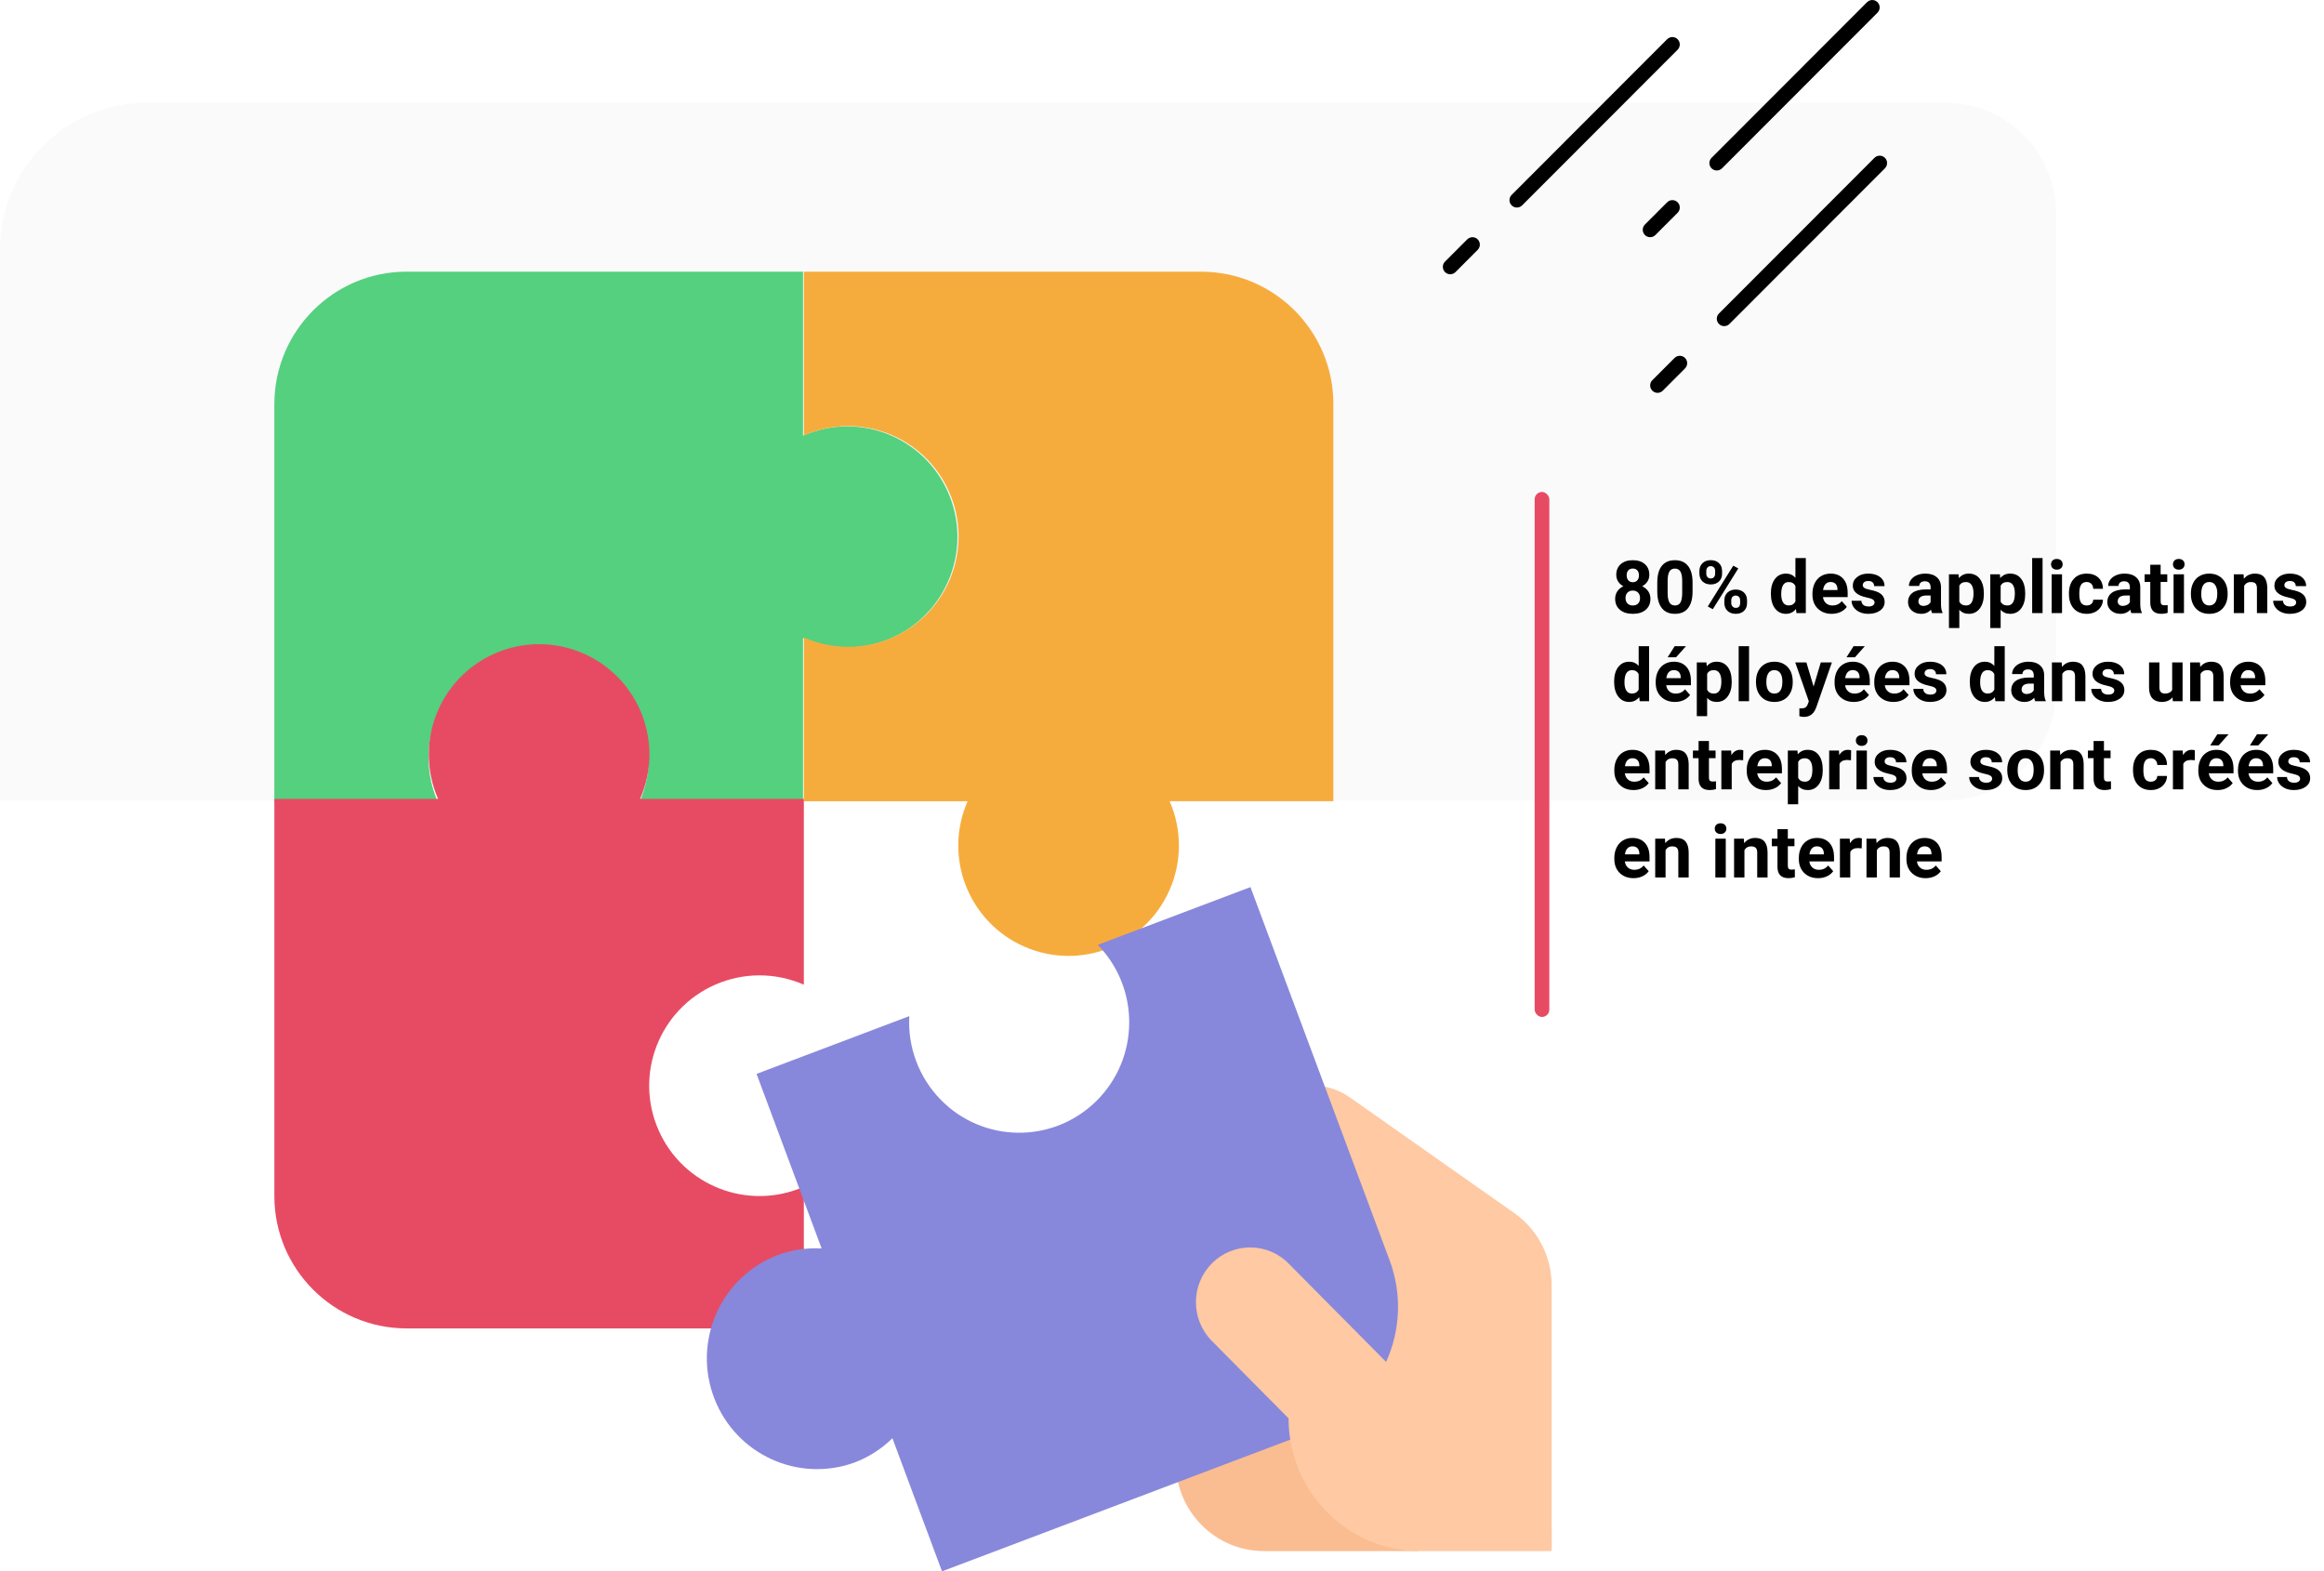 <?xml version="1.0" encoding="UTF-8"?>
<svg width="633px" height="428px" viewBox="0 0 633 428" version="1.1" xmlns="http://www.w3.org/2000/svg" xmlns:xlink="http://www.w3.org/1999/xlink">
    <title>Group 7</title>
    <defs>
        <filter id="filter-1">
            <feColorMatrix in="SourceGraphic" type="matrix" values="0 0 0 0 0.906 0 0 0 0 0.294 0 0 0 0 0.388 0 0 0 1 0"></feColorMatrix>
        </filter>
    </defs>
    <g id="Site-Internet-V2" stroke="none" stroke-width="1" fill="none" fill-rule="evenodd">
        <g id="4.4_exo_product_integration" transform="translate(-167, -197)">
            <g id="Group-7" transform="translate(167, 197)">
                <g id="Group-2">
                    <path d="M40,28 L530,28 C546.569,28 560,41.431 560,58 L560,188 C560,204.569 546.569,218 530,218 L0,218 L0,218 L0,68 C-2.705415e-15,45.909 17.909,28 40,28 Z" id="Rectangle" fill="#FAFAFA"></path>
                    <g filter="url(#filter-1)" id="rain-hail-8">
                        <g transform="translate(393, 0)">
                            <path d="M56.467,64.604 C55.65,64.606 54.913,64.114 54.601,63.359 C54.288,62.604 54.462,61.734 55.041,61.158 L61.091,55.101 C61.878,54.313 63.155,54.313 63.942,55.101 C64.73,55.889 64.73,57.167 63.942,57.956 L57.892,64.012 C57.515,64.391 57.002,64.604 56.467,64.604 Z" id="Path" fill="#000000" fill-rule="nonzero"></path>
                            <path d="M74.617,46.434 C73.8,46.436 73.063,45.944 72.751,45.189 C72.438,44.434 72.612,43.564 73.191,42.988 L115.541,0.592 C116.05,0.082 116.793,-0.118 117.489,0.069 C118.184,0.256 118.728,0.8 118.914,1.496 C119.101,2.193 118.902,2.936 118.392,3.446 L76.042,45.842 C75.665,46.222 75.152,46.435 74.617,46.434 Z" id="Path" fill="#000000" fill-rule="nonzero"></path>
                            <path d="M2.017,74.698 C1.2,74.7 0.463,74.208 0.151,73.453 C-0.162,72.698 0.012,71.829 0.591,71.252 L6.641,65.195 C7.15,64.685 7.893,64.486 8.589,64.673 C9.284,64.86 9.828,65.404 10.014,66.1 C10.201,66.797 10.002,67.54 9.492,68.05 L3.442,74.107 C3.065,74.486 2.552,74.699 2.017,74.698 Z" id="Path" fill="#000000" fill-rule="nonzero"></path>
                            <path d="M20.167,56.528 C19.35,56.53 18.613,56.038 18.301,55.283 C17.988,54.528 18.162,53.659 18.741,53.082 L61.091,10.686 C61.878,9.898 63.155,9.898 63.942,10.686 C64.73,11.474 64.73,12.752 63.942,13.541 L21.592,55.937 C21.215,56.316 20.702,56.529 20.167,56.528 Z" id="Path" fill="#000000" fill-rule="nonzero"></path>
                            <path d="M58.483,107 C57.667,107.002 56.93,106.51 56.618,105.755 C56.305,105 56.479,104.13 57.058,103.554 L63.108,97.497 C63.617,96.987 64.359,96.788 65.055,96.975 C65.751,97.161 66.295,97.705 66.481,98.402 C66.667,99.099 66.469,99.842 65.959,100.352 L59.909,106.408 C59.531,106.788 59.018,107.001 58.483,107 Z" id="Path" fill="#000000" fill-rule="nonzero"></path>
                            <path d="M76.633,88.83 C75.817,88.832 75.08,88.34 74.768,87.585 C74.455,86.83 74.629,85.961 75.208,85.384 L117.558,42.988 C118.067,42.478 118.809,42.279 119.505,42.465 C120.201,42.652 120.745,43.196 120.931,43.893 C121.117,44.589 120.918,45.332 120.409,45.842 L78.059,88.239 C77.681,88.618 77.168,88.831 76.633,88.83 Z" id="Path" fill="#000000" fill-rule="nonzero"></path>
                        </g>
                    </g>
                </g>
                <g id="jigsaw" transform="translate(74, 74)">
                    <g id="Group-6" fill-rule="nonzero">
                        <path d="M348.627,347.383 L348.627,276.04 C348.627,268.228 344.831,260.906 338.462,256.422 L293.663,224.908 C290.66,222.795 287.08,221.664 283.409,221.664 L247.34,221.664 L247.936,324.095 C248.156,334.77 255.097,344.121 265.214,347.383 L348.627,347.383 L348.627,347.383 Z" id="Path" fill="#FEC9A3"></path>
                        <path d="M312.296,348.486 L270.259,348.486 C256.994,348.486 246.239,337.623 246.239,324.224 L246.239,299.963 L288.275,299.963 L312.296,348.486 Z" id="Path" fill="#FABD91"></path>
                        <path d="M156.722,42.135 C152.589,42.141 148.502,43.007 144.723,44.675 L144.723,0 L36.727,0 C16.843,0 0.728,16.168 0.728,36.115 L0.728,144.461 L45.258,144.461 C38.598,129.244 45.492,111.488 60.666,104.807 C75.833,98.125 93.533,105.041 100.192,120.264 C103.57,127.974 103.57,136.757 100.192,144.467 L144.723,144.467 L144.723,99.793 C159.89,106.474 177.59,99.558 184.249,84.335 C190.908,69.112 184.015,51.362 168.842,44.681 C165.026,42.989 160.898,42.128 156.722,42.135 Z" id="Path" fill="#54D07E"></path>
                        <path d="M289.176,36.06 C289.176,16.143 273.035,0 253.122,0 L144.958,0 L144.958,44.606 C160.149,37.934 177.876,44.84 184.545,60.039 C191.216,75.232 184.311,92.961 169.114,99.632 C161.417,103.016 152.649,103.016 144.952,99.632 L144.952,144.238 L189.551,144.238 C182.881,159.431 189.785,177.16 204.982,183.831 C220.173,190.502 237.9,183.597 244.57,168.397 C247.953,160.699 247.953,151.93 244.57,144.231 L289.176,144.231 L289.176,36.06 L289.176,36.06 Z" id="Path" fill="#F6AC3D"></path>
                        <path d="M132.933,191.671 C137.073,191.677 141.166,192.542 144.952,194.207 L144.952,143.593 L100.35,143.593 C107.021,128.4 100.116,110.671 84.918,104.001 C69.72,97.33 51.999,104.235 45.329,119.434 C41.946,127.132 41.946,135.901 45.329,143.599 L0.728,143.599 L0.728,251.773 C0.728,271.69 16.869,287.832 36.784,287.832 L144.952,287.832 L144.952,249.237 C129.76,255.908 112.032,249.003 105.362,233.804 C98.692,218.612 105.597,200.883 120.794,194.213 C124.616,192.524 128.75,191.664 132.933,191.671 Z" id="Path" fill="#E74B63"></path>
                        <path d="M304.477,269.23 L266.594,167.626 L224.987,183.36 C236.585,195.222 236.405,214.28 224.592,225.919 C212.778,237.558 193.798,237.384 182.207,225.522 C176.303,219.48 173.201,211.225 173.668,202.772 L132.067,218.506 L149.79,266.055 C145.677,265.821 141.558,266.452 137.696,267.907 C122.236,273.931 114.572,291.396 120.572,306.919 C126.469,322.172 143.408,329.921 158.742,324.366 C162.604,322.905 166.124,320.644 169.07,317.74 L182.579,354 L283.48,315.842 C302.076,308.772 311.471,287.921 304.477,269.23 Z" id="Path" fill="#8788DB"></path>
                        <path d="M277.077,270.251 C271.363,264.369 262.006,264.272 256.177,270.039 C250.349,275.807 250.254,285.25 255.968,291.132 C256.04,291.204 256.106,291.276 256.177,291.343 L276.97,312.327 C276.97,332.299 293.009,348.486 312.798,348.486 L312.798,348.486 L348.627,348.486 L348.627,342.46 L277.077,270.251 Z" id="Path" fill="#FEC9A3"></path>
                    </g>
                    <path d="M370.742,93.195 C372.22,93.195 373.389,92.829 374.248,92.097 C375.107,91.364 375.537,90.367 375.537,89.104 C375.537,88.316 375.335,87.631 374.932,87.048 C374.528,86.465 373.981,86.008 373.291,85.676 C373.896,85.357 374.372,84.93 374.717,84.396 C375.062,83.863 375.234,83.251 375.234,82.561 C375.234,81.337 374.829,80.368 374.019,79.655 C373.208,78.942 372.113,78.586 370.732,78.586 C369.346,78.586 368.249,78.946 367.441,79.665 C366.634,80.384 366.23,81.35 366.23,82.561 C366.23,83.251 366.401,83.863 366.743,84.396 C367.085,84.93 367.559,85.357 368.164,85.676 C367.48,86.001 366.937,86.457 366.533,87.043 C366.13,87.629 365.928,88.316 365.928,89.104 C365.928,90.36 366.361,91.356 367.227,92.092 C368.092,92.827 369.264,93.195 370.742,93.195 Z M370.742,84.582 C370.208,84.582 369.795,84.41 369.502,84.064 C369.209,83.719 369.062,83.264 369.062,82.697 C369.062,82.124 369.209,81.675 369.502,81.35 C369.795,81.024 370.205,80.861 370.732,80.861 C371.266,80.861 371.68,81.029 371.973,81.364 C372.266,81.7 372.412,82.144 372.412,82.697 C372.412,83.264 372.267,83.719 371.978,84.064 C371.688,84.41 371.276,84.582 370.742,84.582 Z M370.742,90.92 C370.117,90.92 369.629,90.734 369.277,90.363 C368.926,89.992 368.75,89.504 368.75,88.898 C368.75,88.273 368.929,87.777 369.287,87.409 C369.645,87.041 370.124,86.857 370.723,86.857 C371.328,86.857 371.81,87.043 372.168,87.414 C372.526,87.785 372.705,88.28 372.705,88.898 C372.705,89.53 372.531,90.025 372.183,90.383 C371.834,90.741 371.354,90.92 370.742,90.92 Z M382.217,93.195 C383.786,93.195 384.977,92.674 385.791,91.633 C386.605,90.591 387.012,89.087 387.012,87.121 L387.012,87.121 L387.012,84.504 C386.992,82.596 386.572,81.133 385.752,80.114 C384.932,79.095 383.747,78.586 382.197,78.586 C380.648,78.586 379.461,79.1 378.638,80.129 C377.814,81.158 377.402,82.665 377.402,84.65 L377.402,84.65 L377.402,87.268 C377.422,89.175 377.842,90.64 378.662,91.662 C379.482,92.684 380.667,93.195 382.217,93.195 Z M382.217,90.92 C381.52,90.92 381.014,90.638 380.698,90.075 C380.382,89.512 380.225,88.651 380.225,87.492 L380.225,87.492 L380.225,84.035 C380.244,82.948 380.412,82.149 380.728,81.638 C381.043,81.127 381.533,80.871 382.197,80.871 C382.881,80.871 383.384,81.14 383.706,81.677 C384.028,82.214 384.189,83.072 384.189,84.25 L384.189,84.25 L384.189,87.629 C384.176,88.742 384.017,89.569 383.711,90.109 C383.405,90.65 382.907,90.92 382.217,90.92 Z M391.973,85.188 C392.891,85.188 393.633,84.921 394.199,84.387 C394.766,83.853 395.049,83.146 395.049,82.268 L395.049,82.268 L395.049,81.564 C395.049,80.646 394.766,79.919 394.199,79.382 C393.633,78.845 392.884,78.576 391.953,78.576 C391.035,78.576 390.293,78.848 389.727,79.392 C389.16,79.935 388.877,80.643 388.877,81.516 L388.877,81.516 L388.877,82.209 C388.877,83.12 389.162,83.845 389.731,84.382 C390.301,84.919 391.048,85.188 391.973,85.188 Z M392.529,91.936 L399.473,80.822 L398.096,80.08 L391.152,91.193 L392.529,91.936 Z M391.973,83.566 C391.608,83.566 391.313,83.448 391.089,83.21 C390.864,82.972 390.752,82.658 390.752,82.268 L390.752,82.268 L390.752,81.555 C390.752,81.132 390.863,80.801 391.084,80.563 C391.305,80.326 391.595,80.207 391.953,80.207 C392.331,80.207 392.627,80.327 392.842,80.568 C393.057,80.809 393.164,81.125 393.164,81.516 L393.164,81.516 L393.164,82.238 C393.164,82.642 393.057,82.964 392.842,83.205 C392.627,83.446 392.337,83.566 391.973,83.566 Z M398.779,93.195 C399.71,93.195 400.456,92.927 401.016,92.39 C401.576,91.853 401.855,91.148 401.855,90.275 L401.855,90.275 L401.855,89.572 C401.855,88.641 401.571,87.91 401.001,87.38 C400.431,86.849 399.684,86.584 398.76,86.584 C397.848,86.584 397.106,86.853 396.533,87.39 C395.96,87.927 395.674,88.635 395.674,89.514 L395.674,89.514 L395.674,90.236 C395.674,91.128 395.957,91.844 396.523,92.385 C397.09,92.925 397.842,93.195 398.779,93.195 Z M398.779,91.574 C398.428,91.574 398.135,91.447 397.9,91.193 C397.666,90.939 397.549,90.633 397.549,90.275 L397.549,90.275 L397.549,89.543 C397.549,89.133 397.66,88.809 397.881,88.571 C398.102,88.334 398.395,88.215 398.76,88.215 C399.124,88.215 399.417,88.334 399.639,88.571 C399.86,88.809 399.971,89.123 399.971,89.514 L399.971,89.514 L399.971,90.256 C399.971,91.135 399.574,91.574 398.779,91.574 Z M412.461,93.195 C413.568,93.195 414.473,92.756 415.176,91.877 L415.176,91.877 L415.312,93 L417.861,93 L417.861,78 L415.029,78 L415.029,83.391 C414.359,82.622 413.509,82.238 412.48,82.238 C411.198,82.238 410.187,82.727 409.448,83.703 C408.709,84.68 408.34,85.992 408.34,87.639 C408.34,89.383 408.716,90.746 409.468,91.726 C410.22,92.705 411.217,93.195 412.461,93.195 Z M413.184,90.91 C412.526,90.91 412.025,90.646 411.68,90.119 C411.335,89.592 411.162,88.833 411.162,87.844 C411.162,85.637 411.842,84.533 413.203,84.533 C414.069,84.533 414.678,84.901 415.029,85.637 L415.029,85.637 L415.029,89.807 C414.671,90.542 414.056,90.91 413.184,90.91 Z M424.912,93.195 C425.791,93.195 426.592,93.028 427.314,92.692 C428.037,92.357 428.61,91.89 429.033,91.291 L429.033,91.291 L427.646,89.738 C427.035,90.526 426.185,90.92 425.098,90.92 C424.395,90.92 423.813,90.712 423.354,90.295 C422.896,89.878 422.62,89.325 422.529,88.635 L422.529,88.635 L429.258,88.635 L429.258,87.482 C429.258,85.809 428.843,84.517 428.013,83.605 C427.183,82.694 426.045,82.238 424.6,82.238 C423.636,82.238 422.778,82.465 422.026,82.917 C421.274,83.369 420.693,84.014 420.283,84.851 C419.873,85.687 419.668,86.636 419.668,87.697 L419.668,87.697 L419.668,87.971 C419.668,89.553 420.155,90.819 421.128,91.77 C422.101,92.72 423.363,93.195 424.912,93.195 Z M426.484,86.711 L422.559,86.711 C422.656,86.008 422.879,85.467 423.228,85.09 C423.576,84.712 424.03,84.523 424.59,84.523 C425.189,84.523 425.651,84.694 425.977,85.036 C426.302,85.378 426.471,85.861 426.484,86.486 L426.484,86.486 L426.484,86.711 Z M434.883,93.195 C436.191,93.195 437.259,92.897 438.086,92.302 C438.913,91.706 439.326,90.926 439.326,89.963 C439.326,88.615 438.581,87.668 437.09,87.121 C436.608,86.945 436.016,86.787 435.312,86.647 C434.609,86.507 434.11,86.341 433.813,86.149 C433.517,85.957 433.369,85.705 433.369,85.393 C433.369,85.061 433.499,84.787 433.76,84.572 C434.02,84.357 434.388,84.25 434.863,84.25 C435.417,84.25 435.824,84.382 436.084,84.646 C436.344,84.909 436.475,85.243 436.475,85.646 L436.475,85.646 L439.297,85.646 C439.297,84.637 438.895,83.817 438.091,83.186 C437.287,82.554 436.214,82.238 434.873,82.238 C433.617,82.238 432.599,82.552 431.821,83.181 C431.043,83.809 430.654,84.592 430.654,85.529 C430.654,87.137 431.911,88.205 434.424,88.732 C435.179,88.889 435.728,89.066 436.069,89.265 C436.411,89.463 436.582,89.735 436.582,90.08 C436.582,90.412 436.444,90.681 436.167,90.886 C435.89,91.091 435.482,91.193 434.941,91.193 C434.362,91.193 433.9,91.06 433.555,90.793 C433.21,90.526 433.024,90.142 432.998,89.641 L432.998,89.641 L430.322,89.641 C430.322,90.279 430.518,90.873 430.908,91.423 C431.299,91.973 431.838,92.406 432.524,92.722 C433.211,93.037 433.997,93.195 434.883,93.195 Z M449.297,93.195 C450.391,93.195 451.279,92.814 451.963,92.053 C452.021,92.43 452.116,92.746 452.246,93 L452.246,93 L455.098,93 L455.098,92.834 C454.824,92.32 454.684,91.561 454.678,90.559 L454.678,90.559 L454.678,85.979 C454.678,84.794 454.295,83.874 453.53,83.22 C452.765,82.565 451.732,82.238 450.43,82.238 C449.57,82.238 448.796,82.386 448.105,82.683 C447.415,82.979 446.882,83.387 446.504,83.908 C446.126,84.429 445.938,84.995 445.938,85.607 L445.938,85.607 L448.76,85.607 C448.76,85.21 448.895,84.898 449.165,84.67 C449.435,84.442 449.808,84.328 450.283,84.328 C450.824,84.328 451.219,84.475 451.47,84.768 C451.72,85.061 451.846,85.451 451.846,85.939 L451.846,85.939 L451.846,86.545 L450.547,86.545 C448.978,86.551 447.778,86.854 446.948,87.453 C446.118,88.052 445.703,88.911 445.703,90.031 C445.703,90.943 446.043,91.698 446.724,92.297 C447.404,92.896 448.262,93.195 449.297,93.195 Z M449.912,91.037 C449.482,91.037 449.144,90.923 448.896,90.695 C448.649,90.467 448.525,90.178 448.525,89.826 L448.525,89.826 L448.535,89.66 C448.626,88.684 449.378,88.195 450.791,88.195 L450.791,88.195 L451.846,88.195 L451.846,90.012 C451.676,90.324 451.416,90.573 451.064,90.759 C450.713,90.944 450.329,91.037 449.912,91.037 Z M459.668,97.062 L459.668,92.082 C460.326,92.824 461.188,93.195 462.256,93.195 C463.512,93.195 464.51,92.705 465.249,91.726 C465.988,90.746 466.357,89.442 466.357,87.814 L466.357,87.814 L466.357,87.668 C466.357,85.975 465.996,84.647 465.273,83.684 C464.551,82.72 463.538,82.238 462.236,82.238 C461.136,82.238 460.244,82.648 459.561,83.469 L459.561,83.469 L459.463,82.434 L456.846,82.434 L456.846,97.062 L459.668,97.062 Z M461.514,90.92 C460.628,90.92 460.013,90.572 459.668,89.875 L459.668,89.875 L459.668,85.549 C460,84.872 460.609,84.533 461.494,84.533 C462.158,84.533 462.664,84.8 463.013,85.334 C463.361,85.868 463.535,86.626 463.535,87.609 C463.535,89.816 462.861,90.92 461.514,90.92 Z M470.928,97.062 L470.928,92.082 C471.585,92.824 472.448,93.195 473.516,93.195 C474.772,93.195 475.77,92.705 476.509,91.726 C477.248,90.746 477.617,89.442 477.617,87.814 L477.617,87.814 L477.617,87.668 C477.617,85.975 477.256,84.647 476.533,83.684 C475.811,82.72 474.798,82.238 473.496,82.238 C472.396,82.238 471.504,82.648 470.82,83.469 L470.82,83.469 L470.723,82.434 L468.105,82.434 L468.105,97.062 L470.928,97.062 Z M472.773,90.92 C471.888,90.92 471.273,90.572 470.928,89.875 L470.928,89.875 L470.928,85.549 C471.26,84.872 471.868,84.533 472.754,84.533 C473.418,84.533 473.924,84.8 474.272,85.334 C474.621,85.868 474.795,86.626 474.795,87.609 C474.795,89.816 474.121,90.92 472.773,90.92 Z M482.344,93 L482.344,78 L479.512,78 L479.512,93 L482.344,93 Z M486.23,81.164 C486.706,81.164 487.088,81.027 487.378,80.754 C487.668,80.48 487.812,80.129 487.812,79.699 C487.812,79.276 487.669,78.928 487.383,78.654 C487.096,78.381 486.712,78.244 486.23,78.244 C485.742,78.244 485.356,78.381 485.073,78.654 C484.79,78.928 484.648,79.276 484.648,79.699 C484.648,80.129 484.793,80.48 485.083,80.754 C485.373,81.027 485.755,81.164 486.23,81.164 Z M487.646,93 L487.646,82.434 L484.814,82.434 L484.814,93 L487.646,93 Z M494.414,93.195 C495.221,93.195 495.959,93.031 496.626,92.702 C497.293,92.373 497.819,91.911 498.203,91.315 C498.587,90.72 498.783,90.064 498.789,89.348 L498.789,89.348 L496.143,89.348 C496.13,89.823 495.96,90.204 495.635,90.49 C495.309,90.777 494.886,90.92 494.365,90.92 C493.688,90.92 493.184,90.682 492.852,90.207 C492.52,89.732 492.354,88.951 492.354,87.863 L492.354,87.863 L492.354,87.57 C492.354,86.496 492.521,85.72 492.856,85.241 C493.192,84.763 493.688,84.523 494.346,84.523 C494.88,84.523 495.309,84.694 495.635,85.036 C495.96,85.378 496.13,85.822 496.143,86.369 L496.143,86.369 L498.789,86.369 C498.776,85.119 498.371,84.118 497.573,83.366 C496.776,82.614 495.716,82.238 494.395,82.238 C492.884,82.238 491.696,82.723 490.83,83.693 C489.964,84.663 489.531,85.962 489.531,87.59 L489.531,87.59 L489.531,87.775 C489.531,89.468 489.967,90.795 490.84,91.755 C491.712,92.715 492.904,93.195 494.414,93.195 Z M503.574,93.195 C504.668,93.195 505.557,92.814 506.24,92.053 C506.299,92.43 506.393,92.746 506.523,93 L506.523,93 L509.375,93 L509.375,92.834 C509.102,92.32 508.962,91.561 508.955,90.559 L508.955,90.559 L508.955,85.979 C508.955,84.794 508.573,83.874 507.808,83.22 C507.043,82.565 506.009,82.238 504.707,82.238 C503.848,82.238 503.073,82.386 502.383,82.683 C501.693,82.979 501.159,83.387 500.781,83.908 C500.404,84.429 500.215,84.995 500.215,85.607 L500.215,85.607 L503.037,85.607 C503.037,85.21 503.172,84.898 503.442,84.67 C503.713,84.442 504.085,84.328 504.561,84.328 C505.101,84.328 505.496,84.475 505.747,84.768 C505.998,85.061 506.123,85.451 506.123,85.939 L506.123,85.939 L506.123,86.545 L504.824,86.545 C503.255,86.551 502.056,86.854 501.226,87.453 C500.396,88.052 499.98,88.911 499.98,90.031 C499.98,90.943 500.321,91.698 501.001,92.297 C501.681,92.896 502.539,93.195 503.574,93.195 Z M504.189,91.037 C503.76,91.037 503.421,90.923 503.174,90.695 C502.926,90.467 502.803,90.178 502.803,89.826 L502.803,89.826 L502.812,89.66 C502.904,88.684 503.656,88.195 505.068,88.195 L505.068,88.195 L506.123,88.195 L506.123,90.012 C505.954,90.324 505.693,90.573 505.342,90.759 C504.99,90.944 504.606,91.037 504.189,91.037 Z M514.707,93.195 C515.293,93.195 515.863,93.111 516.416,92.941 L516.416,92.941 L516.416,90.803 C516.175,90.848 515.898,90.871 515.586,90.871 C515.163,90.871 514.876,90.786 514.727,90.617 C514.577,90.448 514.502,90.168 514.502,89.777 L514.502,89.777 L514.502,84.504 L516.309,84.504 L516.309,82.434 L514.502,82.434 L514.502,79.836 L511.68,79.836 L511.68,82.434 L510.137,82.434 L510.137,84.504 L511.68,84.504 L511.68,90.197 C511.719,92.196 512.728,93.195 514.707,93.195 Z M519.443,81.164 C519.919,81.164 520.301,81.027 520.591,80.754 C520.881,80.48 521.025,80.129 521.025,79.699 C521.025,79.276 520.882,78.928 520.596,78.654 C520.309,78.381 519.925,78.244 519.443,78.244 C518.955,78.244 518.569,78.381 518.286,78.654 C518.003,78.928 517.861,79.276 517.861,79.699 C517.861,80.129 518.006,80.48 518.296,80.754 C518.586,81.027 518.968,81.164 519.443,81.164 Z M520.859,93 L520.859,82.434 L518.027,82.434 L518.027,93 L520.859,93 Z M527.754,93.195 C529.277,93.195 530.492,92.705 531.396,91.726 C532.301,90.746 532.754,89.445 532.754,87.824 L532.754,87.824 L532.734,87.102 C532.63,85.604 532.127,84.419 531.226,83.547 C530.324,82.674 529.16,82.238 527.734,82.238 C526.732,82.238 525.851,82.463 525.093,82.912 C524.334,83.361 523.753,83.996 523.35,84.816 C522.946,85.637 522.744,86.571 522.744,87.619 L522.744,87.619 L522.744,87.746 C522.744,89.426 523.198,90.754 524.106,91.73 C525.015,92.707 526.23,93.195 527.754,93.195 Z M527.754,90.92 C527.051,90.92 526.51,90.655 526.133,90.124 C525.755,89.593 525.566,88.827 525.566,87.824 C525.566,86.698 525.755,85.866 526.133,85.329 C526.51,84.792 527.044,84.523 527.734,84.523 C528.431,84.523 528.971,84.794 529.355,85.334 C529.74,85.874 529.932,86.636 529.932,87.619 C529.932,88.771 529.74,89.61 529.355,90.134 C528.971,90.658 528.438,90.92 527.754,90.92 Z M537.256,93 L537.256,85.549 C537.653,84.872 538.249,84.533 539.043,84.533 C539.648,84.533 540.081,84.668 540.342,84.938 C540.602,85.209 540.732,85.643 540.732,86.242 L540.732,86.242 L540.732,93 L543.555,93 L543.555,86.174 C543.542,84.865 543.262,83.882 542.715,83.225 C542.168,82.567 541.335,82.238 540.215,82.238 C538.945,82.238 537.933,82.71 537.178,83.654 L537.178,83.654 L537.09,82.434 L534.434,82.434 L534.434,93 L537.256,93 Z M549.717,93.195 C551.025,93.195 552.093,92.897 552.92,92.302 C553.747,91.706 554.16,90.926 554.16,89.963 C554.16,88.615 553.415,87.668 551.924,87.121 C551.442,86.945 550.85,86.787 550.146,86.647 C549.443,86.507 548.944,86.341 548.647,86.149 C548.351,85.957 548.203,85.705 548.203,85.393 C548.203,85.061 548.333,84.787 548.594,84.572 C548.854,84.357 549.222,84.25 549.697,84.25 C550.251,84.25 550.658,84.382 550.918,84.646 C551.178,84.909 551.309,85.243 551.309,85.646 L551.309,85.646 L554.131,85.646 C554.131,84.637 553.729,83.817 552.925,83.186 C552.121,82.554 551.048,82.238 549.707,82.238 C548.451,82.238 547.433,82.552 546.655,83.181 C545.877,83.809 545.488,84.592 545.488,85.529 C545.488,87.137 546.745,88.205 549.258,88.732 C550.013,88.889 550.562,89.066 550.903,89.265 C551.245,89.463 551.416,89.735 551.416,90.08 C551.416,90.412 551.278,90.681 551.001,90.886 C550.724,91.091 550.316,91.193 549.775,91.193 C549.196,91.193 548.734,91.06 548.389,90.793 C548.044,90.526 547.858,90.142 547.832,89.641 L547.832,89.641 L545.156,89.641 C545.156,90.279 545.352,90.873 545.742,91.423 C546.133,91.973 546.672,92.406 547.358,92.722 C548.045,93.037 548.831,93.195 549.717,93.195 Z M369.766,117.195 C370.872,117.195 371.777,116.756 372.48,115.877 L372.48,115.877 L372.617,117 L375.166,117 L375.166,102 L372.334,102 L372.334,107.391 C371.663,106.622 370.814,106.238 369.785,106.238 C368.503,106.238 367.492,106.727 366.753,107.703 C366.014,108.68 365.645,109.992 365.645,111.639 C365.645,113.383 366.021,114.746 366.772,115.726 C367.524,116.705 368.522,117.195 369.766,117.195 Z M370.488,114.91 C369.831,114.91 369.329,114.646 368.984,114.119 C368.639,113.592 368.467,112.833 368.467,111.844 C368.467,109.637 369.147,108.533 370.508,108.533 C371.374,108.533 371.982,108.901 372.334,109.637 L372.334,109.637 L372.334,113.807 C371.976,114.542 371.361,114.91 370.488,114.91 Z M382.52,105.027 L385.225,102 L382.148,102 L380.225,105.027 L382.52,105.027 Z M382.217,117.195 C383.096,117.195 383.896,117.028 384.619,116.692 C385.342,116.357 385.915,115.89 386.338,115.291 L386.338,115.291 L384.951,113.738 C384.339,114.526 383.49,114.92 382.402,114.92 C381.699,114.92 381.118,114.712 380.659,114.295 C380.2,113.878 379.925,113.325 379.834,112.635 L379.834,112.635 L386.562,112.635 L386.562,111.482 C386.562,109.809 386.147,108.517 385.317,107.605 C384.487,106.694 383.35,106.238 381.904,106.238 C380.941,106.238 380.083,106.465 379.331,106.917 C378.579,107.369 377.998,108.014 377.588,108.851 C377.178,109.687 376.973,110.636 376.973,111.697 L376.973,111.697 L376.973,111.971 C376.973,113.553 377.459,114.819 378.433,115.77 C379.406,116.72 380.667,117.195 382.217,117.195 Z M383.789,110.711 L379.863,110.711 C379.961,110.008 380.184,109.467 380.532,109.09 C380.881,108.712 381.335,108.523 381.895,108.523 C382.493,108.523 382.956,108.694 383.281,109.036 C383.607,109.378 383.776,109.861 383.789,110.486 L383.789,110.486 L383.789,110.711 Z M390.986,121.062 L390.986,116.082 C391.644,116.824 392.507,117.195 393.574,117.195 C394.831,117.195 395.828,116.705 396.567,115.726 C397.306,114.746 397.676,113.442 397.676,111.814 L397.676,111.814 L397.676,111.668 C397.676,109.975 397.314,108.647 396.592,107.684 C395.869,106.72 394.857,106.238 393.555,106.238 C392.454,106.238 391.562,106.648 390.879,107.469 L390.879,107.469 L390.781,106.434 L388.164,106.434 L388.164,121.062 L390.986,121.062 Z M392.832,114.92 C391.947,114.92 391.331,114.572 390.986,113.875 L390.986,113.875 L390.986,109.549 C391.318,108.872 391.927,108.533 392.812,108.533 C393.477,108.533 393.983,108.8 394.331,109.334 C394.679,109.868 394.854,110.626 394.854,111.609 C394.854,113.816 394.18,114.92 392.832,114.92 Z M402.402,117 L402.402,102 L399.57,102 L399.57,117 L402.402,117 Z M409.297,117.195 C410.82,117.195 412.035,116.705 412.939,115.726 C413.844,114.746 414.297,113.445 414.297,111.824 L414.297,111.824 L414.277,111.102 C414.173,109.604 413.67,108.419 412.769,107.547 C411.867,106.674 410.703,106.238 409.277,106.238 C408.275,106.238 407.394,106.463 406.636,106.912 C405.877,107.361 405.296,107.996 404.893,108.816 C404.489,109.637 404.287,110.571 404.287,111.619 L404.287,111.619 L404.287,111.746 C404.287,113.426 404.741,114.754 405.649,115.73 C406.558,116.707 407.773,117.195 409.297,117.195 Z M409.297,114.92 C408.594,114.92 408.053,114.655 407.676,114.124 C407.298,113.593 407.109,112.827 407.109,111.824 C407.109,110.698 407.298,109.866 407.676,109.329 C408.053,108.792 408.587,108.523 409.277,108.523 C409.974,108.523 410.514,108.794 410.898,109.334 C411.283,109.874 411.475,110.636 411.475,111.619 C411.475,112.771 411.283,113.61 410.898,114.134 C410.514,114.658 409.98,114.92 409.297,114.92 Z M417.354,121.268 C418.805,121.268 419.847,120.577 420.479,119.197 L420.479,119.197 L420.713,118.641 L424.961,106.434 L421.934,106.434 L419.98,113.006 L418.018,106.434 L414.98,106.434 L418.682,117.029 L418.35,117.898 C418.2,118.276 417.993,118.546 417.729,118.709 C417.466,118.872 417.067,118.953 416.533,118.953 L416.533,118.953 L416.104,118.943 L416.104,121.082 C416.527,121.206 416.943,121.268 417.354,121.268 Z M431.24,105.027 L433.945,102 L430.869,102 L428.945,105.027 L431.24,105.027 Z M430.938,117.195 C431.816,117.195 432.617,117.028 433.34,116.692 C434.062,116.357 434.635,115.89 435.059,115.291 L435.059,115.291 L433.672,113.738 C433.06,114.526 432.21,114.92 431.123,114.92 C430.42,114.92 429.839,114.712 429.38,114.295 C428.921,113.878 428.646,113.325 428.555,112.635 L428.555,112.635 L435.283,112.635 L435.283,111.482 C435.283,109.809 434.868,108.517 434.038,107.605 C433.208,106.694 432.07,106.238 430.625,106.238 C429.661,106.238 428.804,106.465 428.052,106.917 C427.3,107.369 426.719,108.014 426.309,108.851 C425.898,109.687 425.693,110.636 425.693,111.697 L425.693,111.697 L425.693,111.971 C425.693,113.553 426.18,114.819 427.153,115.77 C428.127,116.72 429.388,117.195 430.938,117.195 Z M432.51,110.711 L428.584,110.711 C428.682,110.008 428.905,109.467 429.253,109.09 C429.601,108.712 430.055,108.523 430.615,108.523 C431.214,108.523 431.676,108.694 432.002,109.036 C432.327,109.378 432.497,109.861 432.51,110.486 L432.51,110.486 L432.51,110.711 Z M441.748,117.195 C442.627,117.195 443.428,117.028 444.15,116.692 C444.873,116.357 445.446,115.89 445.869,115.291 L445.869,115.291 L444.482,113.738 C443.87,114.526 443.021,114.92 441.934,114.92 C441.23,114.92 440.649,114.712 440.19,114.295 C439.731,113.878 439.456,113.325 439.365,112.635 L439.365,112.635 L446.094,112.635 L446.094,111.482 C446.094,109.809 445.679,108.517 444.849,107.605 C444.019,106.694 442.881,106.238 441.436,106.238 C440.472,106.238 439.614,106.465 438.862,106.917 C438.11,107.369 437.529,108.014 437.119,108.851 C436.709,109.687 436.504,110.636 436.504,111.697 L436.504,111.697 L436.504,111.971 C436.504,113.553 436.991,114.819 437.964,115.77 C438.937,116.72 440.199,117.195 441.748,117.195 Z M443.32,110.711 L439.395,110.711 C439.492,110.008 439.715,109.467 440.063,109.09 C440.412,108.712 440.866,108.523 441.426,108.523 C442.025,108.523 442.487,108.694 442.812,109.036 C443.138,109.378 443.307,109.861 443.32,110.486 L443.32,110.486 L443.32,110.711 Z M451.719,117.195 C453.027,117.195 454.095,116.897 454.922,116.302 C455.749,115.706 456.162,114.926 456.162,113.963 C456.162,112.615 455.417,111.668 453.926,111.121 C453.444,110.945 452.852,110.787 452.148,110.647 C451.445,110.507 450.946,110.341 450.649,110.149 C450.353,109.957 450.205,109.705 450.205,109.393 C450.205,109.061 450.335,108.787 450.596,108.572 C450.856,108.357 451.224,108.25 451.699,108.25 C452.253,108.25 452.66,108.382 452.92,108.646 C453.18,108.909 453.311,109.243 453.311,109.646 L453.311,109.646 L456.133,109.646 C456.133,108.637 455.731,107.817 454.927,107.186 C454.123,106.554 453.05,106.238 451.709,106.238 C450.452,106.238 449.435,106.552 448.657,107.181 C447.879,107.809 447.49,108.592 447.49,109.529 C447.49,111.137 448.747,112.205 451.26,112.732 C452.015,112.889 452.563,113.066 452.905,113.265 C453.247,113.463 453.418,113.735 453.418,114.08 C453.418,114.412 453.28,114.681 453.003,114.886 C452.726,115.091 452.318,115.193 451.777,115.193 C451.198,115.193 450.736,115.06 450.391,114.793 C450.046,114.526 449.86,114.142 449.834,113.641 L449.834,113.641 L447.158,113.641 C447.158,114.279 447.354,114.873 447.744,115.423 C448.135,115.973 448.674,116.406 449.36,116.722 C450.047,117.037 450.833,117.195 451.719,117.195 Z M466.641,117.195 C467.747,117.195 468.652,116.756 469.355,115.877 L469.355,115.877 L469.492,117 L472.041,117 L472.041,102 L469.209,102 L469.209,107.391 C468.538,106.622 467.689,106.238 466.66,106.238 C465.378,106.238 464.367,106.727 463.628,107.703 C462.889,108.68 462.52,109.992 462.52,111.639 C462.52,113.383 462.896,114.746 463.647,115.726 C464.399,116.705 465.397,117.195 466.641,117.195 Z M467.363,114.91 C466.706,114.91 466.204,114.646 465.859,114.119 C465.514,113.592 465.342,112.833 465.342,111.844 C465.342,109.637 466.022,108.533 467.383,108.533 C468.249,108.533 468.857,108.901 469.209,109.637 L469.209,109.637 L469.209,113.807 C468.851,114.542 468.236,114.91 467.363,114.91 Z M477.402,117.195 C478.496,117.195 479.385,116.814 480.068,116.053 C480.127,116.43 480.221,116.746 480.352,117 L480.352,117 L483.203,117 L483.203,116.834 C482.93,116.32 482.79,115.561 482.783,114.559 L482.783,114.559 L482.783,109.979 C482.783,108.794 482.401,107.874 481.636,107.22 C480.871,106.565 479.837,106.238 478.535,106.238 C477.676,106.238 476.901,106.386 476.211,106.683 C475.521,106.979 474.987,107.387 474.609,107.908 C474.232,108.429 474.043,108.995 474.043,109.607 L474.043,109.607 L476.865,109.607 C476.865,109.21 477,108.898 477.271,108.67 C477.541,108.442 477.913,108.328 478.389,108.328 C478.929,108.328 479.325,108.475 479.575,108.768 C479.826,109.061 479.951,109.451 479.951,109.939 L479.951,109.939 L479.951,110.545 L478.652,110.545 C477.083,110.551 475.884,110.854 475.054,111.453 C474.224,112.052 473.809,112.911 473.809,114.031 C473.809,114.943 474.149,115.698 474.829,116.297 C475.509,116.896 476.367,117.195 477.402,117.195 Z M478.018,115.037 C477.588,115.037 477.249,114.923 477.002,114.695 C476.755,114.467 476.631,114.178 476.631,113.826 L476.631,113.826 L476.641,113.66 C476.732,112.684 477.484,112.195 478.896,112.195 L478.896,112.195 L479.951,112.195 L479.951,114.012 C479.782,114.324 479.521,114.573 479.17,114.759 C478.818,114.944 478.434,115.037 478.018,115.037 Z M487.715,117 L487.715,109.549 C488.112,108.872 488.708,108.533 489.502,108.533 C490.107,108.533 490.54,108.668 490.801,108.938 C491.061,109.209 491.191,109.643 491.191,110.242 L491.191,110.242 L491.191,117 L494.014,117 L494.014,110.174 C494.001,108.865 493.721,107.882 493.174,107.225 C492.627,106.567 491.794,106.238 490.674,106.238 C489.404,106.238 488.392,106.71 487.637,107.654 L487.637,107.654 L487.549,106.434 L484.893,106.434 L484.893,117 L487.715,117 Z M500.176,117.195 C501.484,117.195 502.552,116.897 503.379,116.302 C504.206,115.706 504.619,114.926 504.619,113.963 C504.619,112.615 503.874,111.668 502.383,111.121 C501.901,110.945 501.309,110.787 500.605,110.647 C499.902,110.507 499.403,110.341 499.106,110.149 C498.81,109.957 498.662,109.705 498.662,109.393 C498.662,109.061 498.792,108.787 499.053,108.572 C499.313,108.357 499.681,108.25 500.156,108.25 C500.71,108.25 501.117,108.382 501.377,108.646 C501.637,108.909 501.768,109.243 501.768,109.646 L501.768,109.646 L504.59,109.646 C504.59,108.637 504.188,107.817 503.384,107.186 C502.58,106.554 501.507,106.238 500.166,106.238 C498.91,106.238 497.892,106.552 497.114,107.181 C496.336,107.809 495.947,108.592 495.947,109.529 C495.947,111.137 497.204,112.205 499.717,112.732 C500.472,112.889 501.021,113.066 501.362,113.265 C501.704,113.463 501.875,113.735 501.875,114.08 C501.875,114.412 501.737,114.681 501.46,114.886 C501.183,115.091 500.775,115.193 500.234,115.193 C499.655,115.193 499.193,115.06 498.848,114.793 C498.503,114.526 498.317,114.142 498.291,113.641 L498.291,113.641 L495.615,113.641 C495.615,114.279 495.811,114.873 496.201,115.423 C496.592,115.973 497.131,116.406 497.817,116.722 C498.504,117.037 499.29,117.195 500.176,117.195 Z M514.854,117.195 C516.084,117.195 517.048,116.772 517.744,115.926 L517.744,115.926 L517.822,117 L520.479,117 L520.479,106.434 L517.646,106.434 L517.646,113.914 C517.288,114.578 516.631,114.91 515.674,114.91 C514.671,114.91 514.17,114.36 514.17,113.26 L514.17,113.26 L514.17,106.434 L511.348,106.434 L511.348,113.357 C511.361,114.614 511.665,115.568 512.261,116.219 C512.856,116.87 513.721,117.195 514.854,117.195 Z M525.371,117 L525.371,109.549 C525.768,108.872 526.364,108.533 527.158,108.533 C527.764,108.533 528.197,108.668 528.457,108.938 C528.717,109.209 528.848,109.643 528.848,110.242 L528.848,110.242 L528.848,117 L531.67,117 L531.67,110.174 C531.657,108.865 531.377,107.882 530.83,107.225 C530.283,106.567 529.45,106.238 528.33,106.238 C527.061,106.238 526.048,106.71 525.293,107.654 L525.293,107.654 L525.205,106.434 L522.549,106.434 L522.549,117 L525.371,117 Z M538.672,117.195 C539.551,117.195 540.352,117.028 541.074,116.692 C541.797,116.357 542.37,115.89 542.793,115.291 L542.793,115.291 L541.406,113.738 C540.794,114.526 539.945,114.92 538.857,114.92 C538.154,114.92 537.573,114.712 537.114,114.295 C536.655,113.878 536.38,113.325 536.289,112.635 L536.289,112.635 L543.018,112.635 L543.018,111.482 C543.018,109.809 542.603,108.517 541.772,107.605 C540.942,106.694 539.805,106.238 538.359,106.238 C537.396,106.238 536.538,106.465 535.786,106.917 C535.034,107.369 534.453,108.014 534.043,108.851 C533.633,109.687 533.428,110.636 533.428,111.697 L533.428,111.697 L533.428,111.971 C533.428,113.553 533.914,114.819 534.888,115.77 C535.861,116.72 537.122,117.195 538.672,117.195 Z M540.244,110.711 L536.318,110.711 C536.416,110.008 536.639,109.467 536.987,109.09 C537.336,108.712 537.79,108.523 538.35,108.523 C538.949,108.523 539.411,108.694 539.736,109.036 C540.062,109.378 540.231,109.861 540.244,110.486 L540.244,110.486 L540.244,110.711 Z M370.947,141.195 C371.826,141.195 372.627,141.028 373.35,140.692 C374.072,140.357 374.645,139.89 375.068,139.291 L375.068,139.291 L373.682,137.738 C373.07,138.526 372.22,138.92 371.133,138.92 C370.43,138.92 369.849,138.712 369.39,138.295 C368.931,137.878 368.656,137.325 368.564,136.635 L368.564,136.635 L375.293,136.635 L375.293,135.482 C375.293,133.809 374.878,132.517 374.048,131.605 C373.218,130.694 372.08,130.238 370.635,130.238 C369.671,130.238 368.813,130.465 368.062,130.917 C367.31,131.369 366.729,132.014 366.318,132.851 C365.908,133.687 365.703,134.636 365.703,135.697 L365.703,135.697 L365.703,135.971 C365.703,137.553 366.19,138.819 367.163,139.77 C368.136,140.72 369.398,141.195 370.947,141.195 Z M372.52,134.711 L368.594,134.711 C368.691,134.008 368.914,133.467 369.263,133.09 C369.611,132.712 370.065,132.523 370.625,132.523 C371.224,132.523 371.686,132.694 372.012,133.036 C372.337,133.378 372.507,133.861 372.52,134.486 L372.52,134.486 L372.52,134.711 Z M379.658,141 L379.658,133.549 C380.055,132.872 380.651,132.533 381.445,132.533 C382.051,132.533 382.484,132.668 382.744,132.938 C383.005,133.209 383.135,133.643 383.135,134.242 L383.135,134.242 L383.135,141 L385.957,141 L385.957,134.174 C385.944,132.865 385.664,131.882 385.117,131.225 C384.57,130.567 383.737,130.238 382.617,130.238 C381.348,130.238 380.335,130.71 379.58,131.654 L379.58,131.654 L379.492,130.434 L376.836,130.434 L376.836,141 L379.658,141 Z M391.68,141.195 C392.266,141.195 392.835,141.111 393.389,140.941 L393.389,140.941 L393.389,138.803 C393.148,138.848 392.871,138.871 392.559,138.871 C392.135,138.871 391.849,138.786 391.699,138.617 C391.549,138.448 391.475,138.168 391.475,137.777 L391.475,137.777 L391.475,132.504 L393.281,132.504 L393.281,130.434 L391.475,130.434 L391.475,127.836 L388.652,127.836 L388.652,130.434 L387.109,130.434 L387.109,132.504 L388.652,132.504 L388.652,138.197 C388.691,140.196 389.701,141.195 391.68,141.195 Z M397.676,141 L397.676,134.086 C398.008,133.363 398.708,133.002 399.775,133.002 C400.068,133.002 400.407,133.028 400.791,133.08 L400.791,133.08 L400.83,130.365 C400.557,130.281 400.264,130.238 399.951,130.238 C398.949,130.238 398.164,130.723 397.598,131.693 L397.598,131.693 L397.52,130.434 L394.854,130.434 L394.854,141 L397.676,141 Z M407.012,141.195 C407.891,141.195 408.691,141.028 409.414,140.692 C410.137,140.357 410.71,139.89 411.133,139.291 L411.133,139.291 L409.746,137.738 C409.134,138.526 408.285,138.92 407.197,138.92 C406.494,138.92 405.913,138.712 405.454,138.295 C404.995,137.878 404.72,137.325 404.629,136.635 L404.629,136.635 L411.357,136.635 L411.357,135.482 C411.357,133.809 410.942,132.517 410.112,131.605 C409.282,130.694 408.145,130.238 406.699,130.238 C405.736,130.238 404.878,130.465 404.126,130.917 C403.374,131.369 402.793,132.014 402.383,132.851 C401.973,133.687 401.768,134.636 401.768,135.697 L401.768,135.697 L401.768,135.971 C401.768,137.553 402.254,138.819 403.228,139.77 C404.201,140.72 405.462,141.195 407.012,141.195 Z M408.584,134.711 L404.658,134.711 C404.756,134.008 404.979,133.467 405.327,133.09 C405.675,132.712 406.13,132.523 406.689,132.523 C407.288,132.523 407.751,132.694 408.076,133.036 C408.402,133.378 408.571,133.861 408.584,134.486 L408.584,134.486 L408.584,134.711 Z M415.781,145.062 L415.781,140.082 C416.439,140.824 417.301,141.195 418.369,141.195 C419.626,141.195 420.623,140.705 421.362,139.726 C422.101,138.746 422.471,137.442 422.471,135.814 L422.471,135.814 L422.471,135.668 C422.471,133.975 422.109,132.647 421.387,131.684 C420.664,130.72 419.652,130.238 418.35,130.238 C417.249,130.238 416.357,130.648 415.674,131.469 L415.674,131.469 L415.576,130.434 L412.959,130.434 L412.959,145.062 L415.781,145.062 Z M417.627,138.92 C416.742,138.92 416.126,138.572 415.781,137.875 L415.781,137.875 L415.781,133.549 C416.113,132.872 416.722,132.533 417.607,132.533 C418.271,132.533 418.778,132.8 419.126,133.334 C419.474,133.868 419.648,134.626 419.648,135.609 C419.648,137.816 418.975,138.92 417.627,138.92 Z M427.041,141 L427.041,134.086 C427.373,133.363 428.073,133.002 429.141,133.002 C429.434,133.002 429.772,133.028 430.156,133.08 L430.156,133.08 L430.195,130.365 C429.922,130.281 429.629,130.238 429.316,130.238 C428.314,130.238 427.529,130.723 426.963,131.693 L426.963,131.693 L426.885,130.434 L424.219,130.434 L424.219,141 L427.041,141 Z M433.076,129.164 C433.551,129.164 433.934,129.027 434.224,128.754 C434.513,128.48 434.658,128.129 434.658,127.699 C434.658,127.276 434.515,126.928 434.229,126.654 C433.942,126.381 433.558,126.244 433.076,126.244 C432.588,126.244 432.202,126.381 431.919,126.654 C431.636,126.928 431.494,127.276 431.494,127.699 C431.494,128.129 431.639,128.48 431.929,128.754 C432.218,129.027 432.601,129.164 433.076,129.164 Z M434.492,141 L434.492,130.434 L431.66,130.434 L431.66,141 L434.492,141 Z M440.84,141.195 C442.148,141.195 443.216,140.897 444.043,140.302 C444.87,139.706 445.283,138.926 445.283,137.963 C445.283,136.615 444.538,135.668 443.047,135.121 C442.565,134.945 441.973,134.787 441.27,134.647 C440.566,134.507 440.067,134.341 439.771,134.149 C439.474,133.957 439.326,133.705 439.326,133.393 C439.326,133.061 439.456,132.787 439.717,132.572 C439.977,132.357 440.345,132.25 440.82,132.25 C441.374,132.25 441.781,132.382 442.041,132.646 C442.301,132.909 442.432,133.243 442.432,133.646 L442.432,133.646 L445.254,133.646 C445.254,132.637 444.852,131.817 444.048,131.186 C443.244,130.554 442.171,130.238 440.83,130.238 C439.574,130.238 438.556,130.552 437.778,131.181 C437,131.809 436.611,132.592 436.611,133.529 C436.611,135.137 437.868,136.205 440.381,136.732 C441.136,136.889 441.685,137.066 442.026,137.265 C442.368,137.463 442.539,137.735 442.539,138.08 C442.539,138.412 442.401,138.681 442.124,138.886 C441.847,139.091 441.439,139.193 440.898,139.193 C440.319,139.193 439.857,139.06 439.512,138.793 C439.167,138.526 438.981,138.142 438.955,137.641 L438.955,137.641 L436.279,137.641 C436.279,138.279 436.475,138.873 436.865,139.423 C437.256,139.973 437.795,140.406 438.481,140.722 C439.168,141.037 439.954,141.195 440.84,141.195 Z M451.963,141.195 C452.842,141.195 453.643,141.028 454.365,140.692 C455.088,140.357 455.661,139.89 456.084,139.291 L456.084,139.291 L454.697,137.738 C454.085,138.526 453.236,138.92 452.148,138.92 C451.445,138.92 450.864,138.712 450.405,138.295 C449.946,137.878 449.671,137.325 449.58,136.635 L449.58,136.635 L456.309,136.635 L456.309,135.482 C456.309,133.809 455.894,132.517 455.063,131.605 C454.233,130.694 453.096,130.238 451.65,130.238 C450.687,130.238 449.829,130.465 449.077,130.917 C448.325,131.369 447.744,132.014 447.334,132.851 C446.924,133.687 446.719,134.636 446.719,135.697 L446.719,135.697 L446.719,135.971 C446.719,137.553 447.205,138.819 448.179,139.77 C449.152,140.72 450.413,141.195 451.963,141.195 Z M453.535,134.711 L449.609,134.711 C449.707,134.008 449.93,133.467 450.278,133.09 C450.627,132.712 451.081,132.523 451.641,132.523 C452.24,132.523 452.702,132.694 453.027,133.036 C453.353,133.378 453.522,133.861 453.535,134.486 L453.535,134.486 L453.535,134.711 Z M466.914,141.195 C468.223,141.195 469.29,140.897 470.117,140.302 C470.944,139.706 471.357,138.926 471.357,137.963 C471.357,136.615 470.612,135.668 469.121,135.121 C468.639,134.945 468.047,134.787 467.344,134.647 C466.641,134.507 466.141,134.341 465.845,134.149 C465.549,133.957 465.4,133.705 465.4,133.393 C465.4,133.061 465.531,132.787 465.791,132.572 C466.051,132.357 466.419,132.25 466.895,132.25 C467.448,132.25 467.855,132.382 468.115,132.646 C468.376,132.909 468.506,133.243 468.506,133.646 L468.506,133.646 L471.328,133.646 C471.328,132.637 470.926,131.817 470.122,131.186 C469.318,130.554 468.245,130.238 466.904,130.238 C465.648,130.238 464.631,130.552 463.853,131.181 C463.075,131.809 462.686,132.592 462.686,133.529 C462.686,135.137 463.942,136.205 466.455,136.732 C467.21,136.889 467.759,137.066 468.101,137.265 C468.442,137.463 468.613,137.735 468.613,138.08 C468.613,138.412 468.475,138.681 468.198,138.886 C467.922,139.091 467.513,139.193 466.973,139.193 C466.393,139.193 465.931,139.06 465.586,138.793 C465.241,138.526 465.055,138.142 465.029,137.641 L465.029,137.641 L462.354,137.641 C462.354,138.279 462.549,138.873 462.939,139.423 C463.33,139.973 463.869,140.406 464.556,140.722 C465.243,141.037 466.029,141.195 466.914,141.195 Z M477.744,141.195 C479.268,141.195 480.482,140.705 481.387,139.726 C482.292,138.746 482.744,137.445 482.744,135.824 L482.744,135.824 L482.725,135.102 C482.62,133.604 482.118,132.419 481.216,131.547 C480.314,130.674 479.15,130.238 477.725,130.238 C476.722,130.238 475.841,130.463 475.083,130.912 C474.325,131.361 473.743,131.996 473.34,132.816 C472.936,133.637 472.734,134.571 472.734,135.619 L472.734,135.619 L472.734,135.746 C472.734,137.426 473.188,138.754 474.097,139.73 C475.005,140.707 476.221,141.195 477.744,141.195 Z M477.744,138.92 C477.041,138.92 476.501,138.655 476.123,138.124 C475.745,137.593 475.557,136.827 475.557,135.824 C475.557,134.698 475.745,133.866 476.123,133.329 C476.501,132.792 477.035,132.523 477.725,132.523 C478.421,132.523 478.962,132.794 479.346,133.334 C479.73,133.874 479.922,134.636 479.922,135.619 C479.922,136.771 479.73,137.61 479.346,138.134 C478.962,138.658 478.428,138.92 477.744,138.92 Z M487.246,141 L487.246,133.549 C487.643,132.872 488.239,132.533 489.033,132.533 C489.639,132.533 490.072,132.668 490.332,132.938 C490.592,133.209 490.723,133.643 490.723,134.242 L490.723,134.242 L490.723,141 L493.545,141 L493.545,134.174 C493.532,132.865 493.252,131.882 492.705,131.225 C492.158,130.567 491.325,130.238 490.205,130.238 C488.936,130.238 487.923,130.71 487.168,131.654 L487.168,131.654 L487.08,130.434 L484.424,130.434 L484.424,141 L487.246,141 Z M499.268,141.195 C499.854,141.195 500.423,141.111 500.977,140.941 L500.977,140.941 L500.977,138.803 C500.736,138.848 500.459,138.871 500.146,138.871 C499.723,138.871 499.437,138.786 499.287,138.617 C499.137,138.448 499.062,138.168 499.062,137.777 L499.062,137.777 L499.062,132.504 L500.869,132.504 L500.869,130.434 L499.062,130.434 L499.062,127.836 L496.24,127.836 L496.24,130.434 L494.697,130.434 L494.697,132.504 L496.24,132.504 L496.24,138.197 C496.279,140.196 497.288,141.195 499.268,141.195 Z M511.865,141.195 C512.673,141.195 513.41,141.031 514.077,140.702 C514.744,140.373 515.27,139.911 515.654,139.315 C516.038,138.72 516.234,138.064 516.24,137.348 L516.24,137.348 L513.594,137.348 C513.581,137.823 513.411,138.204 513.086,138.49 C512.76,138.777 512.337,138.92 511.816,138.92 C511.139,138.92 510.635,138.682 510.303,138.207 C509.971,137.732 509.805,136.951 509.805,135.863 L509.805,135.863 L509.805,135.57 C509.805,134.496 509.972,133.72 510.308,133.241 C510.643,132.763 511.139,132.523 511.797,132.523 C512.331,132.523 512.76,132.694 513.086,133.036 C513.411,133.378 513.581,133.822 513.594,134.369 L513.594,134.369 L516.24,134.369 C516.227,133.119 515.822,132.118 515.024,131.366 C514.227,130.614 513.167,130.238 511.846,130.238 C510.335,130.238 509.147,130.723 508.281,131.693 C507.415,132.663 506.982,133.962 506.982,135.59 L506.982,135.59 L506.982,135.775 C506.982,137.468 507.419,138.795 508.291,139.755 C509.163,140.715 510.355,141.195 511.865,141.195 Z M520.674,141 L520.674,134.086 C521.006,133.363 521.706,133.002 522.773,133.002 C523.066,133.002 523.405,133.028 523.789,133.08 L523.789,133.08 L523.828,130.365 C523.555,130.281 523.262,130.238 522.949,130.238 C521.947,130.238 521.162,130.723 520.596,131.693 L520.596,131.693 L520.518,130.434 L517.852,130.434 L517.852,141 L520.674,141 Z M530.312,129.027 L533.018,126 L529.941,126 L528.018,129.027 L530.312,129.027 Z M530.01,141.195 C530.889,141.195 531.689,141.028 532.412,140.692 C533.135,140.357 533.708,139.89 534.131,139.291 L534.131,139.291 L532.744,137.738 C532.132,138.526 531.283,138.92 530.195,138.92 C529.492,138.92 528.911,138.712 528.452,138.295 C527.993,137.878 527.718,137.325 527.627,136.635 L527.627,136.635 L534.355,136.635 L534.355,135.482 C534.355,133.809 533.94,132.517 533.11,131.605 C532.28,130.694 531.143,130.238 529.697,130.238 C528.734,130.238 527.876,130.465 527.124,130.917 C526.372,131.369 525.791,132.014 525.381,132.851 C524.971,133.687 524.766,134.636 524.766,135.697 L524.766,135.697 L524.766,135.971 C524.766,137.553 525.252,138.819 526.226,139.77 C527.199,140.72 528.46,141.195 530.01,141.195 Z M531.582,134.711 L527.656,134.711 C527.754,134.008 527.977,133.467 528.325,133.09 C528.674,132.712 529.128,132.523 529.688,132.523 C530.286,132.523 530.749,132.694 531.074,133.036 C531.4,133.378 531.569,133.861 531.582,134.486 L531.582,134.486 L531.582,134.711 Z M541.123,129.027 L543.828,126 L540.752,126 L538.828,129.027 L541.123,129.027 Z M540.82,141.195 C541.699,141.195 542.5,141.028 543.223,140.692 C543.945,140.357 544.518,139.89 544.941,139.291 L544.941,139.291 L543.555,137.738 C542.943,138.526 542.093,138.92 541.006,138.92 C540.303,138.92 539.722,138.712 539.263,138.295 C538.804,137.878 538.529,137.325 538.438,136.635 L538.438,136.635 L545.166,136.635 L545.166,135.482 C545.166,133.809 544.751,132.517 543.921,131.605 C543.091,130.694 541.953,130.238 540.508,130.238 C539.544,130.238 538.687,130.465 537.935,130.917 C537.183,131.369 536.602,132.014 536.191,132.851 C535.781,133.687 535.576,134.636 535.576,135.697 L535.576,135.697 L535.576,135.971 C535.576,137.553 536.063,138.819 537.036,139.77 C538.009,140.72 539.271,141.195 540.82,141.195 Z M542.393,134.711 L538.467,134.711 C538.564,134.008 538.787,133.467 539.136,133.09 C539.484,132.712 539.938,132.523 540.498,132.523 C541.097,132.523 541.559,132.694 541.885,133.036 C542.21,133.378 542.38,133.861 542.393,134.486 L542.393,134.486 L542.393,134.711 Z M550.791,141.195 C552.1,141.195 553.167,140.897 553.994,140.302 C554.821,139.706 555.234,138.926 555.234,137.963 C555.234,136.615 554.489,135.668 552.998,135.121 C552.516,134.945 551.924,134.787 551.221,134.647 C550.518,134.507 550.018,134.341 549.722,134.149 C549.425,133.957 549.277,133.705 549.277,133.393 C549.277,133.061 549.408,132.787 549.668,132.572 C549.928,132.357 550.296,132.25 550.771,132.25 C551.325,132.25 551.732,132.382 551.992,132.646 C552.253,132.909 552.383,133.243 552.383,133.646 L552.383,133.646 L555.205,133.646 C555.205,132.637 554.803,131.817 553.999,131.186 C553.195,130.554 552.122,130.238 550.781,130.238 C549.525,130.238 548.507,130.552 547.729,131.181 C546.951,131.809 546.562,132.592 546.562,133.529 C546.562,135.137 547.819,136.205 550.332,136.732 C551.087,136.889 551.636,137.066 551.978,137.265 C552.319,137.463 552.49,137.735 552.49,138.08 C552.49,138.412 552.352,138.681 552.075,138.886 C551.799,139.091 551.39,139.193 550.85,139.193 C550.27,139.193 549.808,139.06 549.463,138.793 C549.118,138.526 548.932,138.142 548.906,137.641 L548.906,137.641 L546.23,137.641 C546.23,138.279 546.426,138.873 546.816,139.423 C547.207,139.973 547.746,140.406 548.433,140.722 C549.119,141.037 549.906,141.195 550.791,141.195 Z M370.947,165.195 C371.826,165.195 372.627,165.028 373.35,164.692 C374.072,164.357 374.645,163.89 375.068,163.291 L375.068,163.291 L373.682,161.738 C373.07,162.526 372.22,162.92 371.133,162.92 C370.43,162.92 369.849,162.712 369.39,162.295 C368.931,161.878 368.656,161.325 368.564,160.635 L368.564,160.635 L375.293,160.635 L375.293,159.482 C375.293,157.809 374.878,156.517 374.048,155.605 C373.218,154.694 372.08,154.238 370.635,154.238 C369.671,154.238 368.813,154.465 368.062,154.917 C367.31,155.369 366.729,156.014 366.318,156.851 C365.908,157.687 365.703,158.636 365.703,159.697 L365.703,159.697 L365.703,159.971 C365.703,161.553 366.19,162.819 367.163,163.77 C368.136,164.72 369.398,165.195 370.947,165.195 Z M372.52,158.711 L368.594,158.711 C368.691,158.008 368.914,157.467 369.263,157.09 C369.611,156.712 370.065,156.523 370.625,156.523 C371.224,156.523 371.686,156.694 372.012,157.036 C372.337,157.378 372.507,157.861 372.52,158.486 L372.52,158.486 L372.52,158.711 Z M379.658,165 L379.658,157.549 C380.055,156.872 380.651,156.533 381.445,156.533 C382.051,156.533 382.484,156.668 382.744,156.938 C383.005,157.209 383.135,157.643 383.135,158.242 L383.135,158.242 L383.135,165 L385.957,165 L385.957,158.174 C385.944,156.865 385.664,155.882 385.117,155.225 C384.57,154.567 383.737,154.238 382.617,154.238 C381.348,154.238 380.335,154.71 379.58,155.654 L379.58,155.654 L379.492,154.434 L376.836,154.434 L376.836,165 L379.658,165 Z M394.639,153.164 C395.114,153.164 395.496,153.027 395.786,152.754 C396.076,152.48 396.221,152.129 396.221,151.699 C396.221,151.276 396.077,150.928 395.791,150.654 C395.505,150.381 395.12,150.244 394.639,150.244 C394.15,150.244 393.765,150.381 393.481,150.654 C393.198,150.928 393.057,151.276 393.057,151.699 C393.057,152.129 393.201,152.48 393.491,152.754 C393.781,153.027 394.163,153.164 394.639,153.164 Z M396.055,165 L396.055,154.434 L393.223,154.434 L393.223,165 L396.055,165 Z M401.143,165 L401.143,157.549 C401.54,156.872 402.135,156.533 402.93,156.533 C403.535,156.533 403.968,156.668 404.229,156.938 C404.489,157.209 404.619,157.643 404.619,158.242 L404.619,158.242 L404.619,165 L407.441,165 L407.441,158.174 C407.428,156.865 407.148,155.882 406.602,155.225 C406.055,154.567 405.221,154.238 404.102,154.238 C402.832,154.238 401.82,154.71 401.064,155.654 L401.064,155.654 L400.977,154.434 L398.32,154.434 L398.32,165 L401.143,165 Z M413.164,165.195 C413.75,165.195 414.32,165.111 414.873,164.941 L414.873,164.941 L414.873,162.803 C414.632,162.848 414.355,162.871 414.043,162.871 C413.62,162.871 413.333,162.786 413.184,162.617 C413.034,162.448 412.959,162.168 412.959,161.777 L412.959,161.777 L412.959,156.504 L414.766,156.504 L414.766,154.434 L412.959,154.434 L412.959,151.836 L410.137,151.836 L410.137,154.434 L408.594,154.434 L408.594,156.504 L410.137,156.504 L410.137,162.197 C410.176,164.196 411.185,165.195 413.164,165.195 Z M421.201,165.195 C422.08,165.195 422.881,165.028 423.604,164.692 C424.326,164.357 424.899,163.89 425.322,163.291 L425.322,163.291 L423.936,161.738 C423.324,162.526 422.474,162.92 421.387,162.92 C420.684,162.92 420.103,162.712 419.644,162.295 C419.185,161.878 418.91,161.325 418.818,160.635 L418.818,160.635 L425.547,160.635 L425.547,159.482 C425.547,157.809 425.132,156.517 424.302,155.605 C423.472,154.694 422.334,154.238 420.889,154.238 C419.925,154.238 419.067,154.465 418.315,154.917 C417.563,155.369 416.982,156.014 416.572,156.851 C416.162,157.687 415.957,158.636 415.957,159.697 L415.957,159.697 L415.957,159.971 C415.957,161.553 416.444,162.819 417.417,163.77 C418.39,164.72 419.652,165.195 421.201,165.195 Z M422.773,158.711 L418.848,158.711 C418.945,158.008 419.168,157.467 419.517,157.09 C419.865,156.712 420.319,156.523 420.879,156.523 C421.478,156.523 421.94,156.694 422.266,157.036 C422.591,157.378 422.76,157.861 422.773,158.486 L422.773,158.486 L422.773,158.711 Z M429.971,165 L429.971,158.086 C430.303,157.363 431.003,157.002 432.07,157.002 C432.363,157.002 432.702,157.028 433.086,157.08 L433.086,157.08 L433.125,154.365 C432.852,154.281 432.559,154.238 432.246,154.238 C431.243,154.238 430.459,154.723 429.893,155.693 L429.893,155.693 L429.814,154.434 L427.148,154.434 L427.148,165 L429.971,165 Z M437.207,165 L437.207,157.549 C437.604,156.872 438.2,156.533 438.994,156.533 C439.6,156.533 440.033,156.668 440.293,156.938 C440.553,157.209 440.684,157.643 440.684,158.242 L440.684,158.242 L440.684,165 L443.506,165 L443.506,158.174 C443.493,156.865 443.213,155.882 442.666,155.225 C442.119,154.567 441.286,154.238 440.166,154.238 C438.896,154.238 437.884,154.71 437.129,155.654 L437.129,155.654 L437.041,154.434 L434.385,154.434 L434.385,165 L437.207,165 Z M450.508,165.195 C451.387,165.195 452.188,165.028 452.91,164.692 C453.633,164.357 454.206,163.89 454.629,163.291 L454.629,163.291 L453.242,161.738 C452.63,162.526 451.781,162.92 450.693,162.92 C449.99,162.92 449.409,162.712 448.95,162.295 C448.491,161.878 448.216,161.325 448.125,160.635 L448.125,160.635 L454.854,160.635 L454.854,159.482 C454.854,157.809 454.438,156.517 453.608,155.605 C452.778,154.694 451.641,154.238 450.195,154.238 C449.232,154.238 448.374,154.465 447.622,154.917 C446.87,155.369 446.289,156.014 445.879,156.851 C445.469,157.687 445.264,158.636 445.264,159.697 L445.264,159.697 L445.264,159.971 C445.264,161.553 445.75,162.819 446.724,163.77 C447.697,164.72 448.958,165.195 450.508,165.195 Z M452.08,158.711 L448.154,158.711 C448.252,158.008 448.475,157.467 448.823,157.09 C449.172,156.712 449.626,156.523 450.186,156.523 C450.785,156.523 451.247,156.694 451.572,157.036 C451.898,157.378 452.067,157.861 452.08,158.486 L452.08,158.486 L452.08,158.711 Z" id="80%desapplicationsdéployéesdansuneentreprisesontcrééseninterne" fill="#000000" fill-rule="nonzero"></path>
                    <rect id="Rectangle" fill="#E74B63" x="344" y="60" width="4" height="143" rx="2"></rect>
                </g>
            </g>
        </g>
    </g>
</svg>